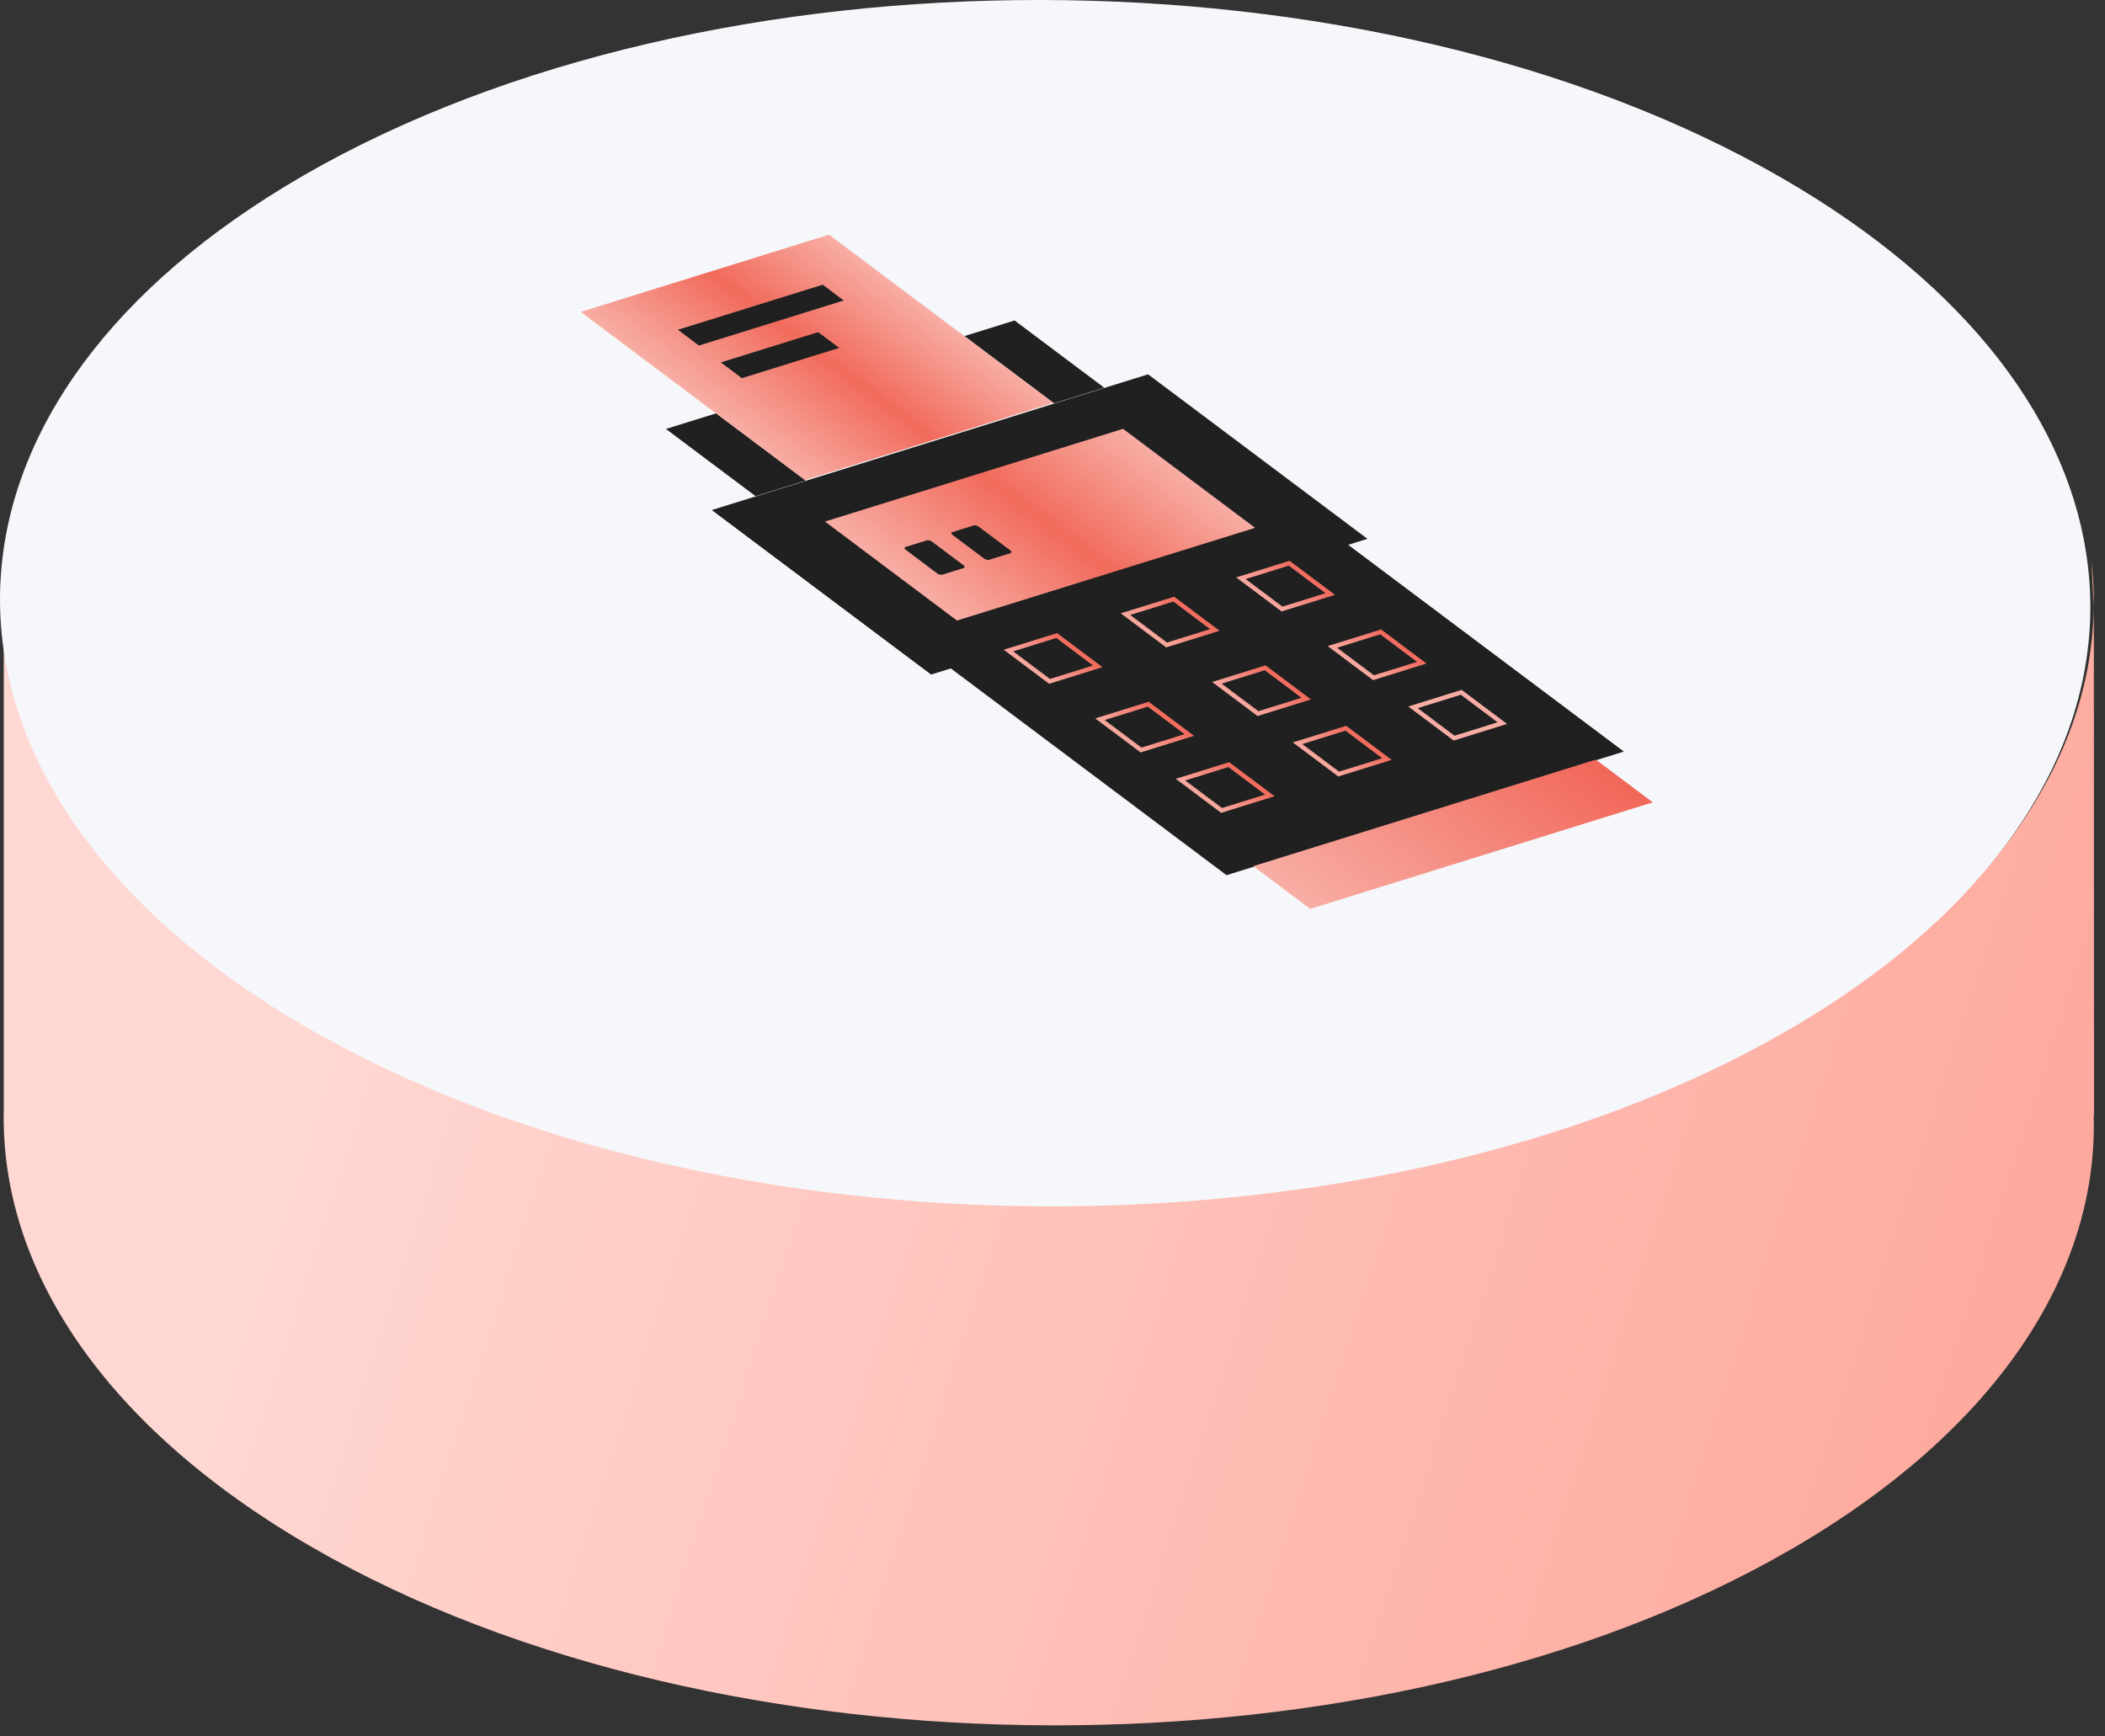 <svg width="120" height="99" viewBox="0 0 120 99" fill="none" xmlns="http://www.w3.org/2000/svg">
<rect x="0" y="0" width="120" height="99" fill="#333333" stroke="none"/>
<path d="M119.367 34.706L119.227 31.99C120.346 41.529 114.626 51.261 102.049 58.527C78.854 71.928 41.128 71.858 17.79 58.374C6.267 51.717 0.407 43.035 0.216 34.336V63.243C-0.004 72.251 5.853 81.319 17.79 88.212C41.131 101.696 78.854 101.763 102.049 88.365C113.845 81.551 119.606 72.566 119.355 63.607H119.374L119.364 34.703L119.367 34.706Z" fill="url(#paint0_linear_68_1113)"/>
<path d="M17.583 58.63C40.926 72.103 78.651 72.17 101.847 58.783C114.425 51.523 120.145 41.797 119.027 32.268C118.083 24.221 112.268 16.317 101.582 10.149C78.24 -3.324 40.515 -3.391 17.318 9.996C6.289 16.361 0.534 24.622 0.037 32.988C0.021 33.23 0.011 33.472 0.005 33.714C-0.002 34.014 -0.002 34.313 0.005 34.616C0.196 43.307 6.056 51.981 17.58 58.633L17.583 58.63Z" fill="#F5F7FA"/>
<path d="M76.36 30.691L53.709 37.738L69.921 49.897L92.572 42.85L76.36 30.691Z" fill="#202020"/>
<path d="M40.575 29.081L53.08 38.46L77.954 30.721L65.449 21.342L40.575 29.081ZM71.543 30.093L54.549 35.38L47.024 29.736L64.017 24.45L71.543 30.093Z" fill="#202020"/>
<path d="M64.023 24.449L47.029 29.736L54.554 35.38L71.548 30.093L64.023 24.449Z" stroke="#202020" stroke-width="0.25" stroke-miterlimit="10"/>
<path d="M64.023 24.449L47.029 29.736L54.554 35.38L71.548 30.093L64.023 24.449Z" fill="url(#paint1_linear_68_1113)"/>
<path d="M90.972 43.309L71.447 49.383L74.693 51.818L94.219 45.744L90.972 43.309Z" fill="url(#paint2_linear_68_1113)"/>
<path d="M40.825 23.566L37.964 24.456L43.073 28.288L45.934 27.397L40.825 23.566Z" fill="#202020"/>
<path d="M57.839 18.272L54.977 19.162L60.087 22.994L62.948 22.104L57.839 18.272Z" fill="#202020"/>
<path d="M45.89 27.368L33.108 17.782L47.262 13.379L60.044 22.965" fill="url(#paint3_linear_68_1113)"/>
<path d="M60.241 36.234L57.489 37.09L59.832 38.847L62.583 37.991L60.241 36.234Z" stroke="url(#paint4_linear_68_1113)" stroke-width="0.25" stroke-miterlimit="10"/>
<path d="M66.914 34.159L64.162 35.015L66.504 36.772L69.256 35.916L66.914 34.159Z" stroke="url(#paint5_linear_68_1113)" stroke-width="0.25" stroke-miterlimit="10"/>
<path d="M73.493 32.111L70.741 32.967L73.084 34.723L75.835 33.867L73.493 32.111Z" stroke="url(#paint6_linear_68_1113)" stroke-width="0.25" stroke-miterlimit="10"/>
<path d="M65.458 40.149L62.706 41.005L65.048 42.761L67.8 41.906L65.458 40.149Z" stroke="url(#paint7_linear_68_1113)" stroke-width="0.25" stroke-miterlimit="10"/>
<path d="M72.124 38.074L69.372 38.93L71.715 40.686L74.466 39.83L72.124 38.074Z" stroke="url(#paint8_linear_68_1113)" stroke-width="0.25" stroke-miterlimit="10"/>
<path d="M78.71 36.026L75.958 36.883L78.3 38.639L81.052 37.783L78.71 36.026Z" stroke="url(#paint9_linear_68_1113)" stroke-width="0.25" stroke-miterlimit="10"/>
<path d="M70.049 43.594L67.298 44.45L69.64 46.206L72.392 45.35L70.049 43.594Z" stroke="url(#paint10_linear_68_1113)" stroke-width="0.25" stroke-miterlimit="10"/>
<path d="M76.723 41.519L73.972 42.375L76.314 44.132L79.066 43.276L76.723 41.519Z" stroke="url(#paint11_linear_68_1113)" stroke-width="0.25" stroke-miterlimit="10"/>
<path d="M51.589 31.195L52.865 30.798C52.865 30.798 53.031 30.805 53.105 30.861L54.949 32.244C54.949 32.244 55.034 32.355 54.968 32.375L53.691 32.772C53.691 32.772 53.526 32.765 53.452 32.71L51.608 31.326C51.608 31.326 51.523 31.216 51.589 31.195Z" fill="#202020"/>
<path d="M54.257 30.347L55.533 29.95C55.533 29.95 55.699 29.957 55.772 30.012L57.617 31.396C57.617 31.396 57.702 31.506 57.636 31.527L56.359 31.924C56.359 31.924 56.194 31.917 56.12 31.861L54.276 30.478C54.276 30.478 54.191 30.368 54.257 30.347Z" fill="#202020"/>
<path d="M46.899 16.233L38.645 18.801L39.843 19.701L48.098 17.132L46.899 16.233Z" fill="#202020"/>
<path d="M46.641 18.936L41.094 20.662L42.293 21.561L47.84 19.835L46.641 18.936Z" fill="#202020"/>
<path d="M83.302 39.471L80.551 40.327L82.893 42.084L85.645 41.228L83.302 39.471Z" stroke="#F8ADA4" stroke-width="0.25" stroke-miterlimit="10"/>
<defs>
<linearGradient id="paint0_linear_68_1113" x1="-3.244" y1="42.099" x2="171.767" y2="98.408" gradientUnits="userSpaceOnUse">
<stop offset="0.13" stop-color="#FFD8D3"/>
<stop offset="1" stop-color="#FD8D7D"/>
</linearGradient>
<linearGradient id="paint1_linear_68_1113" x1="50.792" y1="32.558" x2="59.447" y2="21.018" gradientUnits="userSpaceOnUse">
<stop stop-color="#F8ADA4"/>
<stop offset="0.52" stop-color="#F16B5C"/>
<stop offset="1" stop-color="#F8ADA4"/>
</linearGradient>
<linearGradient id="paint2_linear_68_1113" x1="73.07" y1="50.601" x2="83.015" y2="37.341" gradientUnits="userSpaceOnUse">
<stop stop-color="#F8ADA4"/>
<stop offset="1" stop-color="#F16759"/>
</linearGradient>
<linearGradient id="paint3_linear_68_1113" x1="39.508" y1="22.582" x2="46.718" y2="12.97" gradientUnits="userSpaceOnUse">
<stop stop-color="#F8ADA4"/>
<stop offset="0.52" stop-color="#F16B5C"/>
<stop offset="1" stop-color="#F8ADA4"/>
</linearGradient>
<linearGradient id="paint4_linear_68_1113" x1="58.383" y1="38.065" x2="60.077" y2="35.807" gradientUnits="userSpaceOnUse">
<stop stop-color="#F8ADA4"/>
<stop offset="1" stop-color="#F16759"/>
</linearGradient>
<linearGradient id="paint5_linear_68_1113" x1="65.056" y1="35.989" x2="66.749" y2="33.732" gradientUnits="userSpaceOnUse">
<stop stop-color="#F8ADA4"/>
<stop offset="1" stop-color="#F16759"/>
</linearGradient>
<linearGradient id="paint6_linear_68_1113" x1="71.635" y1="33.941" x2="73.328" y2="31.684" gradientUnits="userSpaceOnUse">
<stop stop-color="#F8ADA4"/>
<stop offset="1" stop-color="#F16759"/>
</linearGradient>
<linearGradient id="paint7_linear_68_1113" x1="63.6" y1="41.979" x2="65.293" y2="39.722" gradientUnits="userSpaceOnUse">
<stop stop-color="#F8ADA4"/>
<stop offset="1" stop-color="#F16759"/>
</linearGradient>
<linearGradient id="paint8_linear_68_1113" x1="70.266" y1="39.904" x2="71.959" y2="37.647" gradientUnits="userSpaceOnUse">
<stop stop-color="#F8ADA4"/>
<stop offset="1" stop-color="#F16759"/>
</linearGradient>
<linearGradient id="paint9_linear_68_1113" x1="76.852" y1="37.857" x2="78.545" y2="35.6" gradientUnits="userSpaceOnUse">
<stop stop-color="#F8ADA4"/>
<stop offset="1" stop-color="#F16759"/>
</linearGradient>
<linearGradient id="paint10_linear_68_1113" x1="68.192" y1="45.424" x2="69.885" y2="43.167" gradientUnits="userSpaceOnUse">
<stop stop-color="#F8ADA4"/>
<stop offset="1" stop-color="#F16759"/>
</linearGradient>
<linearGradient id="paint11_linear_68_1113" x1="74.866" y1="43.35" x2="76.559" y2="41.092" gradientUnits="userSpaceOnUse">
<stop stop-color="#F8ADA4"/>
<stop offset="1" stop-color="#F16759"/>
</linearGradient>
</defs>
</svg>
